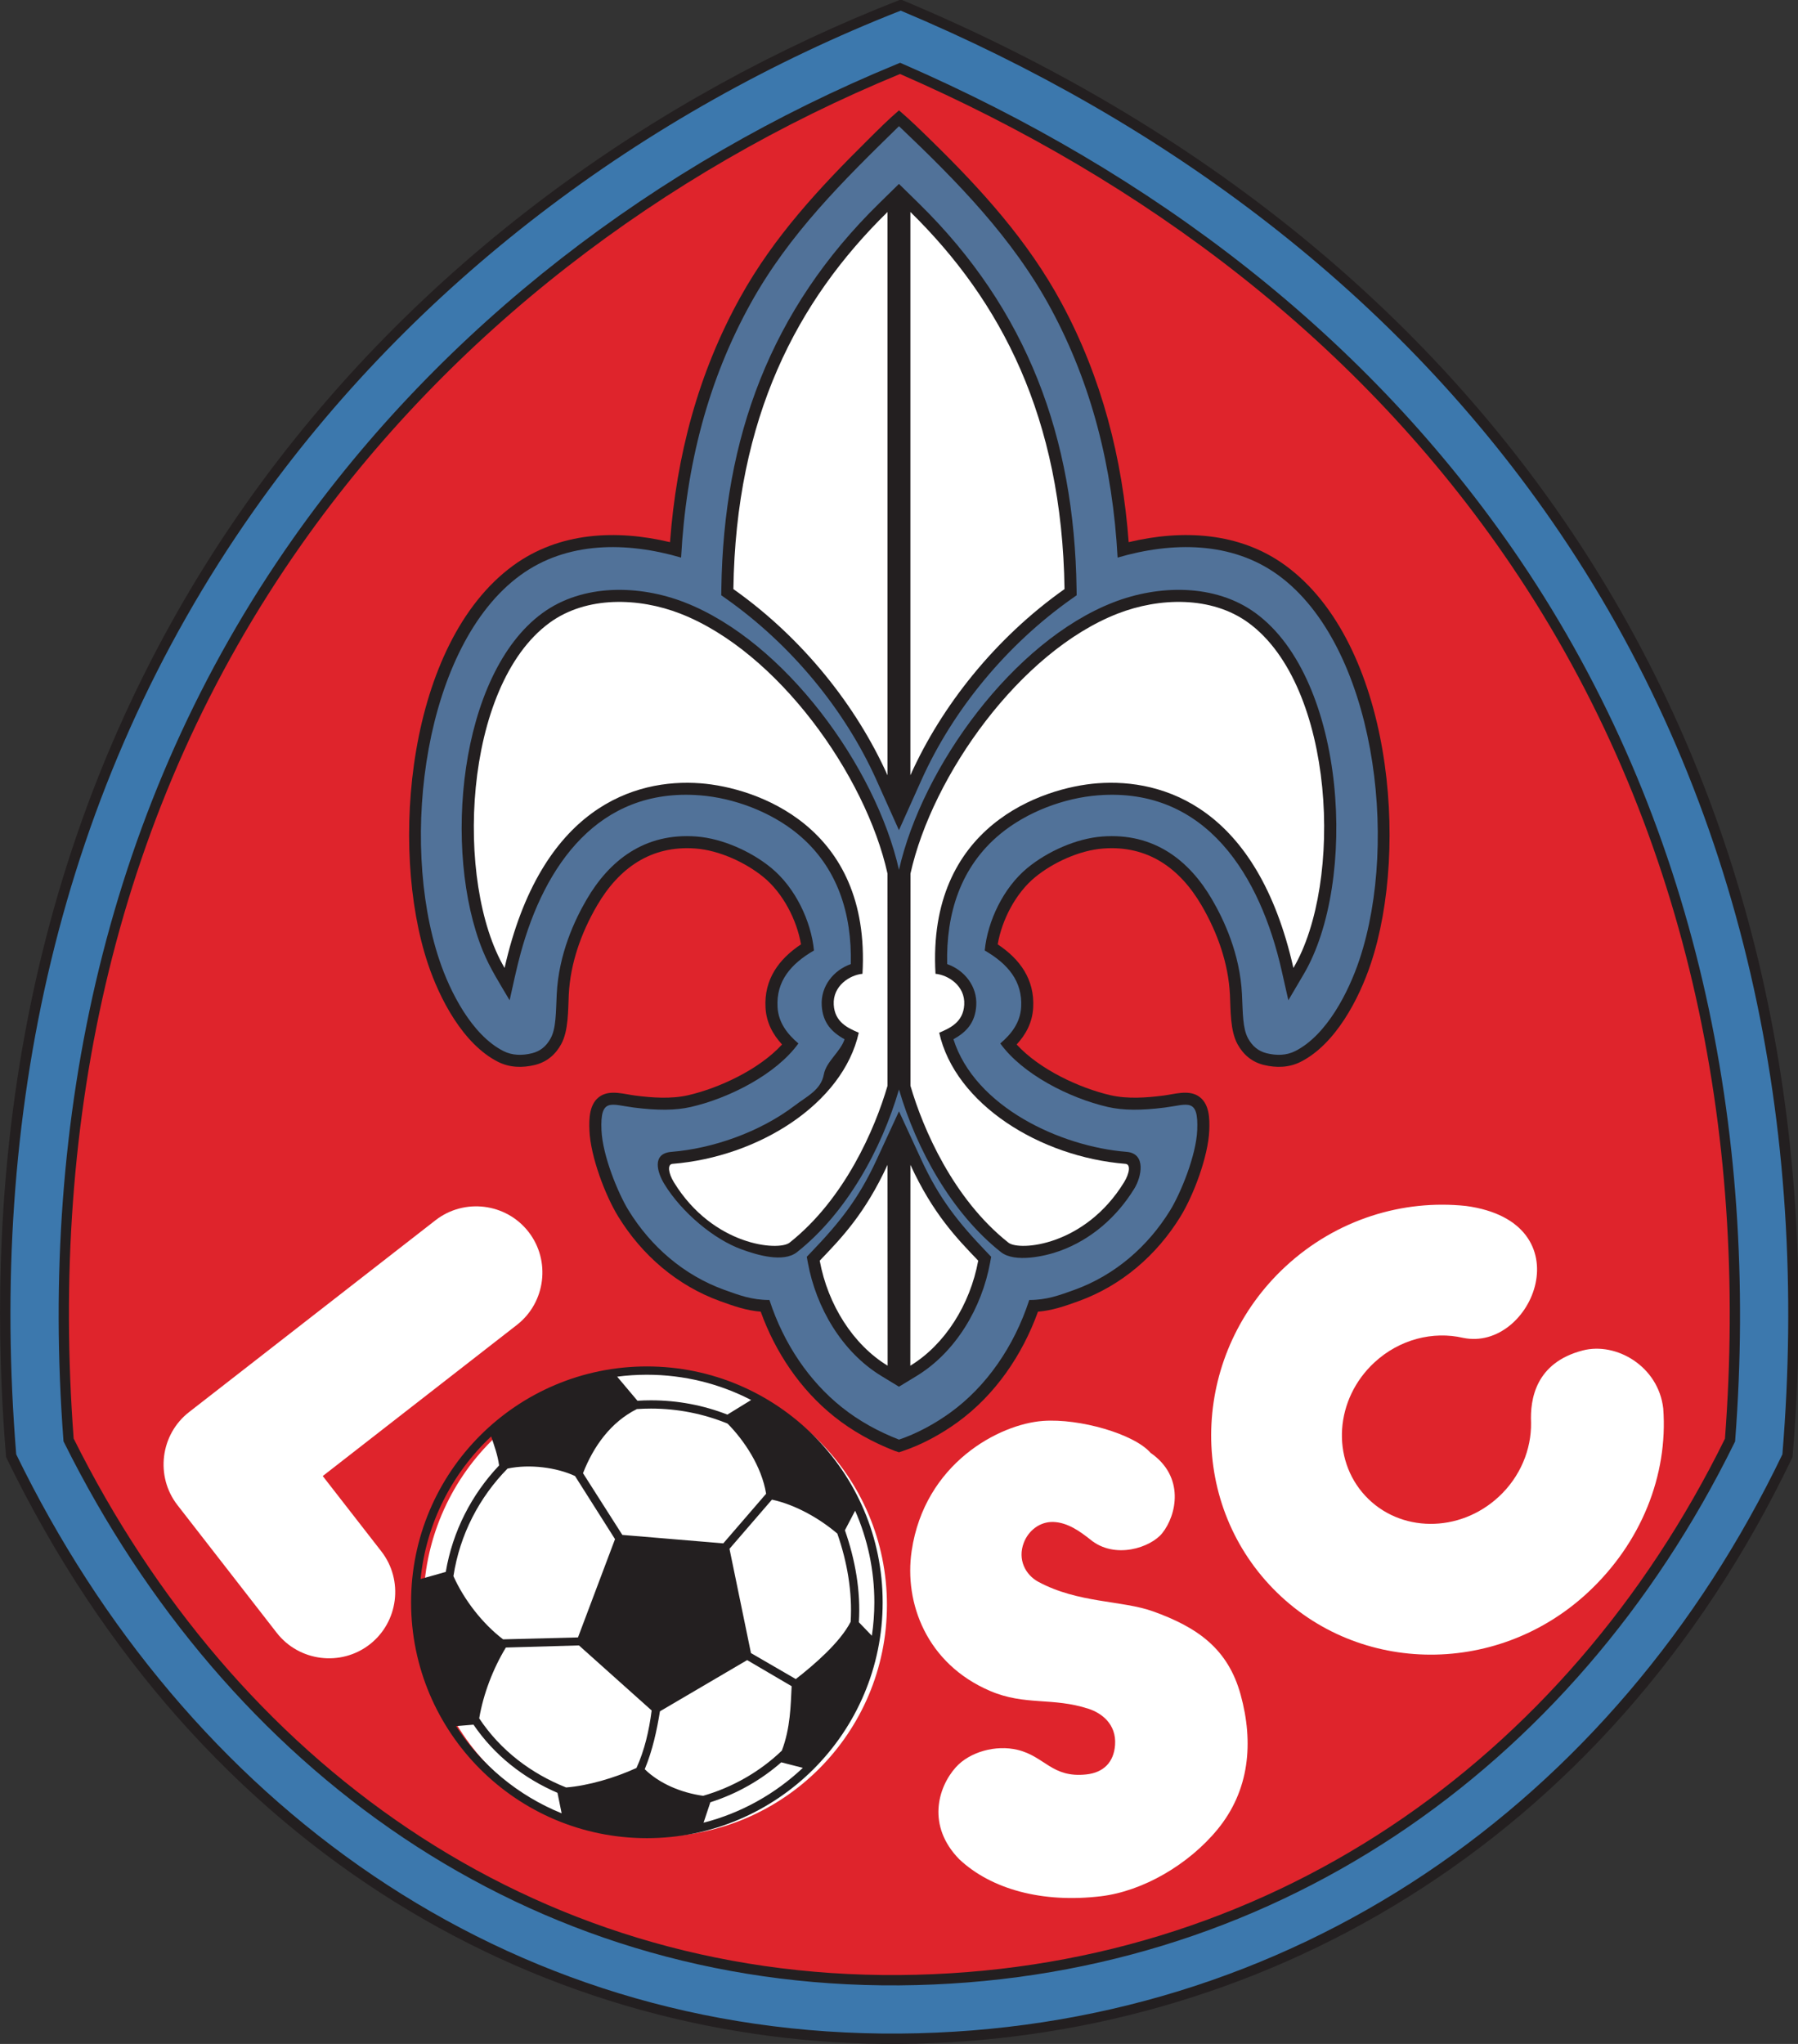 <svg height="337.1" viewBox="0 0 616 700" width="296.648" xmlns="http://www.w3.org/2000/svg"><rect x="0" y="0" width="616" height="700" fill="#333333" stroke="none"/><g fill-rule="evenodd" transform="matrix(1.235 0 0 -1.235 -59.477 717.869)"><g><path d="m298.066 581.41c166.589-69.472 263.268-214.203 247.36-404.203-52.235-109.24-149.787-162.004-247.681-162.727-96.783-.715-193.904 51.331-247.899 162.727-17.993 218.37 112.37 351.339 248.22 404.203" fill="#231f20"/><path d="m298.03 578.32c-71.387-28.006-135.115-75.728-179.425-138.596-54.489-77.314-73.55-168.29-65.949-261.747 47.04-96.661 135.544-161.443 245.067-160.633 108.638.804 198.39 63.779 244.891 160.626 7.474 90.412-10.482 179.919-61.814 255.686-44.882 66.246-109.484 113.903-182.77 144.664" fill="#3c78ad"/><path d="m298.981 563.377c68.409-29.829 128.637-75.051 170.755-137.219 48.903-72.182 66.368-157.882 59.8-244.067l-.043-.551-.244-.495c-44.705-90.818-129.236-149.58-231.625-150.336-103.171-.764-186.442 59.772-231.594 150.363l-.252.502-.042.562c-6.671 89.035 11.887 176.239 63.794 249.888 41.514 58.904 100.758 104.033 167.214 131.376l1.123.463z" fill="#231f20"/><path d="m297.836 560.752c-65.95-27.135-124.759-71.913-165.964-130.378-51.694-73.345-69.916-159.451-63.279-248.024 44.611-89.506 126.805-149.533 229.01-148.777 101.423.749 184.908 59.008 229.076 148.736 6.53 85.685-10.638 170.398-59.315 242.244-41.856 61.779-101.673 106.612-169.528 136.199" fill="#df242c"/></g><g><path d="m361.267 430.92c14.851 3.546 30.736 2.843 43.502-6.476 29.447-21.496 34.404-78.189 23.695-110.326-3.292-9.883-9.809-22.376-19.434-27.279-3.236-1.646-6.787-1.74-10.262-.892-3.275.796-5.699 2.832-7.309 5.768-2.06 3.756-1.896 9.471-2.102 13.692-.428 8.75-3.471 17.258-7.864 24.779-6.032 10.33-14.935 16.726-27.323 15.783-6.513-.497-13.865-3.846-18.883-7.972-5.302-4.365-9.169-11.704-10.357-18.604 6.116-4.059 10.294-9.686 9.843-17.574-.229-4.081-1.989-7.379-4.584-10.192 6.333-6.927 17.44-12.089 26.041-14.071 4.674-1.077 9.997-.703 14.713-.093 2.998.385 6.72 1.594 9.494-.052 3.274-1.946 3.327-6.358 3.181-9.707-.306-7.067-4.291-17.784-7.982-23.793-6.598-10.736-16.362-19.15-28.259-23.459-3.95-1.427-7.279-2.586-11.273-2.923-4.338-12.022-11.874-23.074-22.266-30.626-4.575-3.324-9.868-6.221-15.227-8.015l-1.062-.358-1.21.411c-6.032 2.345-11.708 5.461-16.772 9.505-9.399 7.505-16.3 17.814-20.374 29.083-3.995.337-7.323 1.496-11.275 2.925-11.895 4.307-21.659 12.721-28.257 23.457-3.691 6.009-7.676 16.726-7.982 23.793-.147 3.349-.093 7.761 3.181 9.707 2.774 1.646 6.496.437 9.495.052 4.715-.61 10.038-.984 14.712.093 8.601 1.982 19.708 7.144 26.041 14.071-2.595 2.813-4.355 6.111-4.585 10.191-.45 7.889 3.727 13.516 9.843 17.575-1.187 6.9-5.054 14.239-10.356 18.604-5.018 4.126-12.371 7.475-18.883 7.972-12.388.943-21.291-5.453-27.323-15.783-4.393-7.521-7.436-16.029-7.864-24.777-.206-4.223-.042-9.938-2.102-13.695-1.61-2.935-4.034-4.971-7.307-5.767-3.477-.848-7.028-.754-10.265.894-9.625 4.901-16.141 17.394-19.433 27.277-10.709 32.137-5.753 88.83 23.695 110.326 12.765 9.319 28.651 10.022 43.502 6.476 1.781 23.918 7.784 46.819 19.496 67.916 9.362 16.868 21.997 30.385 35.456 43.712 2.803 2.775 5.57 5.557 8.567 8.119 3.105-2.648 6.014-5.493 8.932-8.347 13.883-13.572 26.866-27.829 36.183-45.118 11.138-20.661 16.87-43.011 18.603-66.282" fill="#231f20"/><path d="m237.104 426.647c1.4 25.787 7.542 49.308 19.343 70.569 10.685 19.245 25.591 33.907 41.102 49.065 16.044-15.267 31.542-30.94 42.175-50.663 11.233-20.841 17.104-43.827 18.469-68.971 15.093 4.416 31.653 4.554 44.605-4.901 26.649-19.452 33.616-73.201 22.496-106.573-2.986-8.964-9.05-20.909-17.78-25.355-2.514-1.28-5.278-1.278-7.956-.625-2.304.561-3.982 1.963-5.17 4.128-1.525 2.782-1.44 7.051-1.693 12.25-.549 11.185-4.986 20.596-8.318 26.301-6.266 10.73-15.996 18.53-30.461 17.428-7.171-.546-15.179-4.139-20.752-8.723-6.669-5.489-11.055-14.777-11.83-22.885 6.398-3.699 10.514-8.506 10.104-15.684-.247-4.376-2.773-7.534-5.787-10.098 6.14-8.514 19.11-15.141 29.829-17.61 4.267-.983 9.34-.996 15.889-.152 6.219.8 9.31 2.862 8.911-6.3-.307-7.075-4.611-17.5-7.49-22.187-6.204-10.091-15.365-18.015-26.549-22.066-4.195-1.516-7.716-2.828-12.556-2.824-4.237-13.016-11.971-24.014-21.812-31.164-4.451-3.235-9.543-5.95-14.324-7.552-5.613 2.183-11.011 5.098-15.897 9.001-8.974 7.165-16.067 17.506-20.04 29.715-4.84-.004-8.361 1.308-12.556 2.824-11.185 4.051-20.345 11.975-26.549 22.066-2.879 4.687-7.183 15.112-7.49 22.187-.399 9.162 2.692 7.1 8.911 6.3 6.549-.844 11.622-.831 15.889.152 10.719 2.469 23.689 9.096 29.829 17.61-3.014 2.564-5.541 5.722-5.787 10.098-.411 7.178 3.706 11.985 10.104 15.684-.775 8.108-5.161 17.396-11.83 22.885-5.573 4.584-13.581 8.177-20.753 8.723-14.464 1.102-24.194-6.698-30.46-17.428-3.332-5.705-7.77-15.116-8.318-26.301-.254-5.199-.168-9.468-1.693-12.25-1.188-2.165-2.866-3.567-5.171-4.128-2.677-.653-5.441-.655-7.956.625-8.729 4.446-14.793 16.391-17.78 25.355-11.119 33.372-4.152 87.121 22.496 106.573 12.953 9.455 29.513 9.317 44.606 4.901" fill="#517299"/><path d="m282.446 293.079c-3.566 1.955-6.06 4.584-6.331 9.376-.303 5.318 3.288 9.797 8.071 11.458.315 13.913-3.628 26.952-14.774 36.125-7.388 6.077-17.627 9.958-27.16 10.686-28.131 2.144-43.029-19.494-49.645-43.735-1.178-4.325-2.087-8.734-3.072-13.104-2.646 4.495-5.487 8.906-7.454 13.755-11.168 27.477-6.736 76.617 16.56 93.622 11.253 8.215 26.927 7.836 39.455 2.959 27.747-10.805 52.983-45.575 59.453-74.156 6.471 28.581 31.706 63.353 59.453 74.158 12.528 4.876 28.202 5.256 39.456-2.959 25.27-18.446 28.344-74.702 13.386-100.108l-4.281-7.269-1.858 8.227c-5.901 26.128-20.851 50.899-50.858 48.612-9.533-.728-19.773-4.609-27.16-10.687-11.147-9.172-15.089-22.211-14.774-36.124 4.782-1.661 8.374-6.14 8.07-11.458-.271-4.792-2.765-7.421-6.331-9.377 5.972-18.784 29.713-29.767 48.012-31.226 5.59-.447 4.122-7.011 2.167-10.192-4.844-7.882-11.949-14.128-20.69-17.293-4.105-1.486-12.485-3.345-16.311-.321-13.676 10.82-23.439 28.508-28.281 45.102-4.84-16.594-14.604-34.284-28.283-45.104-3.824-3.024-11.18-.756-15.286.729-7.717 2.755-16.664 10.234-21.508 18.116-1.955 3.181-3.628 8.514 1.965 8.961 11.148.887 24.32 5.315 34.262 12.887 3.381 2.578 7.217 4.293 8.006 8.613.649 3.548 4.649 6.29 5.741 9.727zm21.308-33.431c4.948-10.717 10.148-17.291 18.183-25.657l1.186-1.236-.31-1.684c-2.283-12.41-9.441-24.716-20.384-31.373l-4.687-2.851-.199-.122-.196.12-4.688 2.851c-10.942 6.657-18.1 18.963-20.384 31.374l-.309 1.684 1.186 1.235c8.034 8.366 13.235 14.94 18.182 25.657l6.053 13.108.158.344.157-.343c2.016-4.368 4.034-8.736 6.052-13.107zm41.645 155.536c-17.719-12.525-32.742-30.448-41.639-50.271l-6.051-13.478-.17-.38-.169.376-6.051 13.478c-8.897 19.823-23.92 37.745-41.639 50.271l-1.437 1.016.025 1.76c.603 41.973 13.613 77.365 43.761 106.914l5.341 5.234.171.167.168-.164 5.341-5.233c30.148-29.549 43.158-64.942 43.762-106.915l.024-1.76z" fill="#231f20"/><g fill="#fff"><path d="m287.42 311.225c2.381 41.092-29.77 51.675-44.915 52.83-18.282 1.395-44.317-6.69-54.371-51.205-13.866 23.549-11.603 78.135 12.477 95.714 10.262 7.492 24.771 7.02 36.273 2.543 27.017-10.52 51.436-44.838 57.48-72.098l.004-58.836c-3.461-11.904-11.864-31.396-27.173-43.505-3.029-2.395-21.213-.941-32.081 16.741-1.554 2.529-1.865 4.996-.412 5.113 23.786 1.894 47.271 16.611 51.691 36.363-2.994 1.288-6.667 2.906-6.942 7.759-.302 5.289 4.494 8.252 7.969 8.581"/><path d="m307.678 311.227c-2.381 41.092 29.77 51.675 44.915 52.831 18.282 1.394 44.317-6.691 54.372-51.206 13.865 23.549 11.603 78.135-12.478 95.714-10.262 7.492-24.771 7.02-36.273 2.543-27.017-10.52-51.435-44.839-57.48-72.098l-.004-58.836c3.462-11.904 11.865-31.396 27.174-43.505 3.028-2.395 21.212-.942 32.08 16.741 1.554 2.529 1.865 4.996.412 5.113-23.786 1.894-47.271 16.611-51.691 36.363 2.994 1.288 6.668 2.906 6.943 7.759.301 5.289-4.495 8.252-7.97 8.581"/><path d="m294.368 366.278v156.206c-25.113-24.613-42.075-56.994-42.759-104.576 19.345-13.674 34.198-32.558 42.759-51.63"/><path d="m300.711 366.282v156.206c25.113-24.614 42.076-56.994 42.759-104.576-19.345-13.674-34.198-32.558-42.759-51.63"/><path d="m294.368 258.245.029-55.695c-9.556 5.814-16.584 16.89-18.836 29.125 6.059 6.308 12.566 13.05 18.807 26.57"/><path d="m300.72 258.247-.028-55.695c9.556 5.814 16.584 16.89 18.835 29.125-6.058 6.308-12.565 13.05-18.807 26.57"/></g></g><g><path d="m229.921 200.499c35.496 0 64.283-28.786 64.283-64.283 0-35.496-28.787-64.283-64.283-64.283s-64.283 28.787-64.283 64.283c0 35.497 28.787 64.283 64.283 64.283" fill="#fff"/><path d="m227.606 202.347c36.12 0 65.411-29.291 65.411-65.407 0-36.121-29.291-65.412-65.411-65.412-36.117 0-65.408 29.291-65.408 65.412 0 36.116 29.291 65.407 65.408 65.407zm28.88-79.491 12.436-7.207c5.227 4.072 12.29 10.182 15.213 15.876.521 8.258-.962 16.634-3.691 24.464-4.674 3.996-11.433 7.985-18.14 9.417l-11.777-13.637zm11.282-9.187-12.339 7.238-24.192-14.198c-.882-5.357-2.029-10.755-4.221-16.061 4.078-3.985 10.079-6.519 16.2-7.372 8.146 2.354 15.712 6.652 21.835 12.527 2.395 6.266 2.458 12.661 2.717 17.866zm-43.04-22.672c2.196 4.848 3.476 10.21 4.208 15.941l-20.168 18.042-20.273-.585c-3.515-5.77-6.251-12.844-7.398-19.643 5.907-8.889 14.382-15.295 24.116-19.164 6.106.498 13.409 2.618 19.515 5.409zm24.081 62.286 11.879 13.759c-1.223 7.574-6.102 14.807-10.686 19.448-6.637 2.719-13.837 4.168-21.243 4.168-1.321 0-2.627-.045-3.926-.135-7.274-3.642-12.055-10.387-14.94-17.782l10.91-17.117zm-30.037 1.169-11.096 17.504c-5.117 2.387-12.62 3.365-18.719 2.064-7.824-7.955-13.243-18.272-15.009-29.827 2.914-6.516 8.011-13.14 13.778-17.528l20.771.533zm37.76 38.584-6.585-4.048c-6.563 2.56-13.706 3.961-21.188 3.961-1.266 0-2.518-.039-3.763-.12l-5.629 6.679c2.698.353 5.445.534 8.239.534 10.427 0 20.26-2.525 28.926-7.006zm26.018-36.123 2.834 5.422c3.421-7.77 5.329-16.363 5.329-25.395 0-3.157-.239-6.252-.686-9.282l-3.605 3.746c.539 8.615-1.006 17.343-3.872 25.509zm-98.131 26.026c.912-2.818 1.781-5.026 2.196-8.05-7.596-8.019-12.885-18.209-14.792-29.522l-6.992-1.978c1.579 15.542 8.804 29.421 19.588 39.55zm80.472-90.378 5.986-1.535c-7.637-7.2-17.062-12.521-27.544-15.211l1.886 5.667c7.389 2.346 14.099 6.196 19.672 11.08zm-60.923-14.139-1.159 5.681c-9.386 4.04-17.499 10.393-23.297 18.902l-4.842-.404c7.011-10.784 17.23-19.292 29.298-24.179" fill="#231f20"/><g fill="#fff"><path d="m194.775 239.667c6.211-7.982 4.763-19.592-3.219-25.803l-53.864-41.914 16.251-20.884c6.211-7.982 4.763-19.591-3.219-25.803-7.982-6.211-19.592-4.762-25.803 3.219l-27.53 35.404c-6.211 7.982-4.763 19.592 3.219 25.803l68.362 53.197c7.982 6.211 19.592 4.763 25.803-3.219"/><path d="m404.772 230.054c14.151 13.101 32.545 18.656 50.073 16.792 33.242-4.499 18.474-40.538-.794-36.575-8.304 1.918-17.628-.352-24.633-6.837-10.924-10.114-12.061-26.657-2.54-36.94 9.522-10.285 26.103-10.424 37.027-.31 6.045 5.597 9.086 13.166 8.987 20.552-.295 6.513 1.248 16.64 14.344 20.043 9.245 2.403 20.987-4.352 22.326-16.102 1.368-18.506-6.114-37.321-21.011-51.113-25.624-23.723-65.161-22.701-88.293 2.284-23.131 24.984-21.11 64.482 4.514 88.206"/><path d="m350.59 154.373c-2.749 2.156-6.225 4.723-10.245 4.841-3.663.108-6.845-2.316-8.164-5.735-1.809-4.69.464-8.941 4.023-10.86 11.082-5.969 23.158-5.095 31.819-8.198 12.466-4.465 20.814-10.448 24.302-23.097 3.648-13.249 2.504-26.556-6.463-37.425-8.027-9.732-20.646-17.063-32.216-18.464-16.365-1.979-30.498 1.944-39.333 10.206-9.136 9.298-5.982 20-.986 25.56 3.811 4.237 11.037 6.291 17.134 4.816 7.596-1.841 9.499-7.83 19.039-6.814 4.861.518 7.655 3.437 7.991 8.185.412 5.808-3.789 8.858-7.339 10.014-10.04 3.27-17.598.81-27.278 4.934-17.678 7.535-23.943 24.448-21.808 38.857 3.598 24.296 24.303 35.164 36.448 36.045 10.121.735 25.286-3.608 29.833-8.861 9.548-6.601 7.237-17.234 3.248-22.249-3.191-4.013-13.204-7.414-20.005-1.755"/></g></g></g></svg>